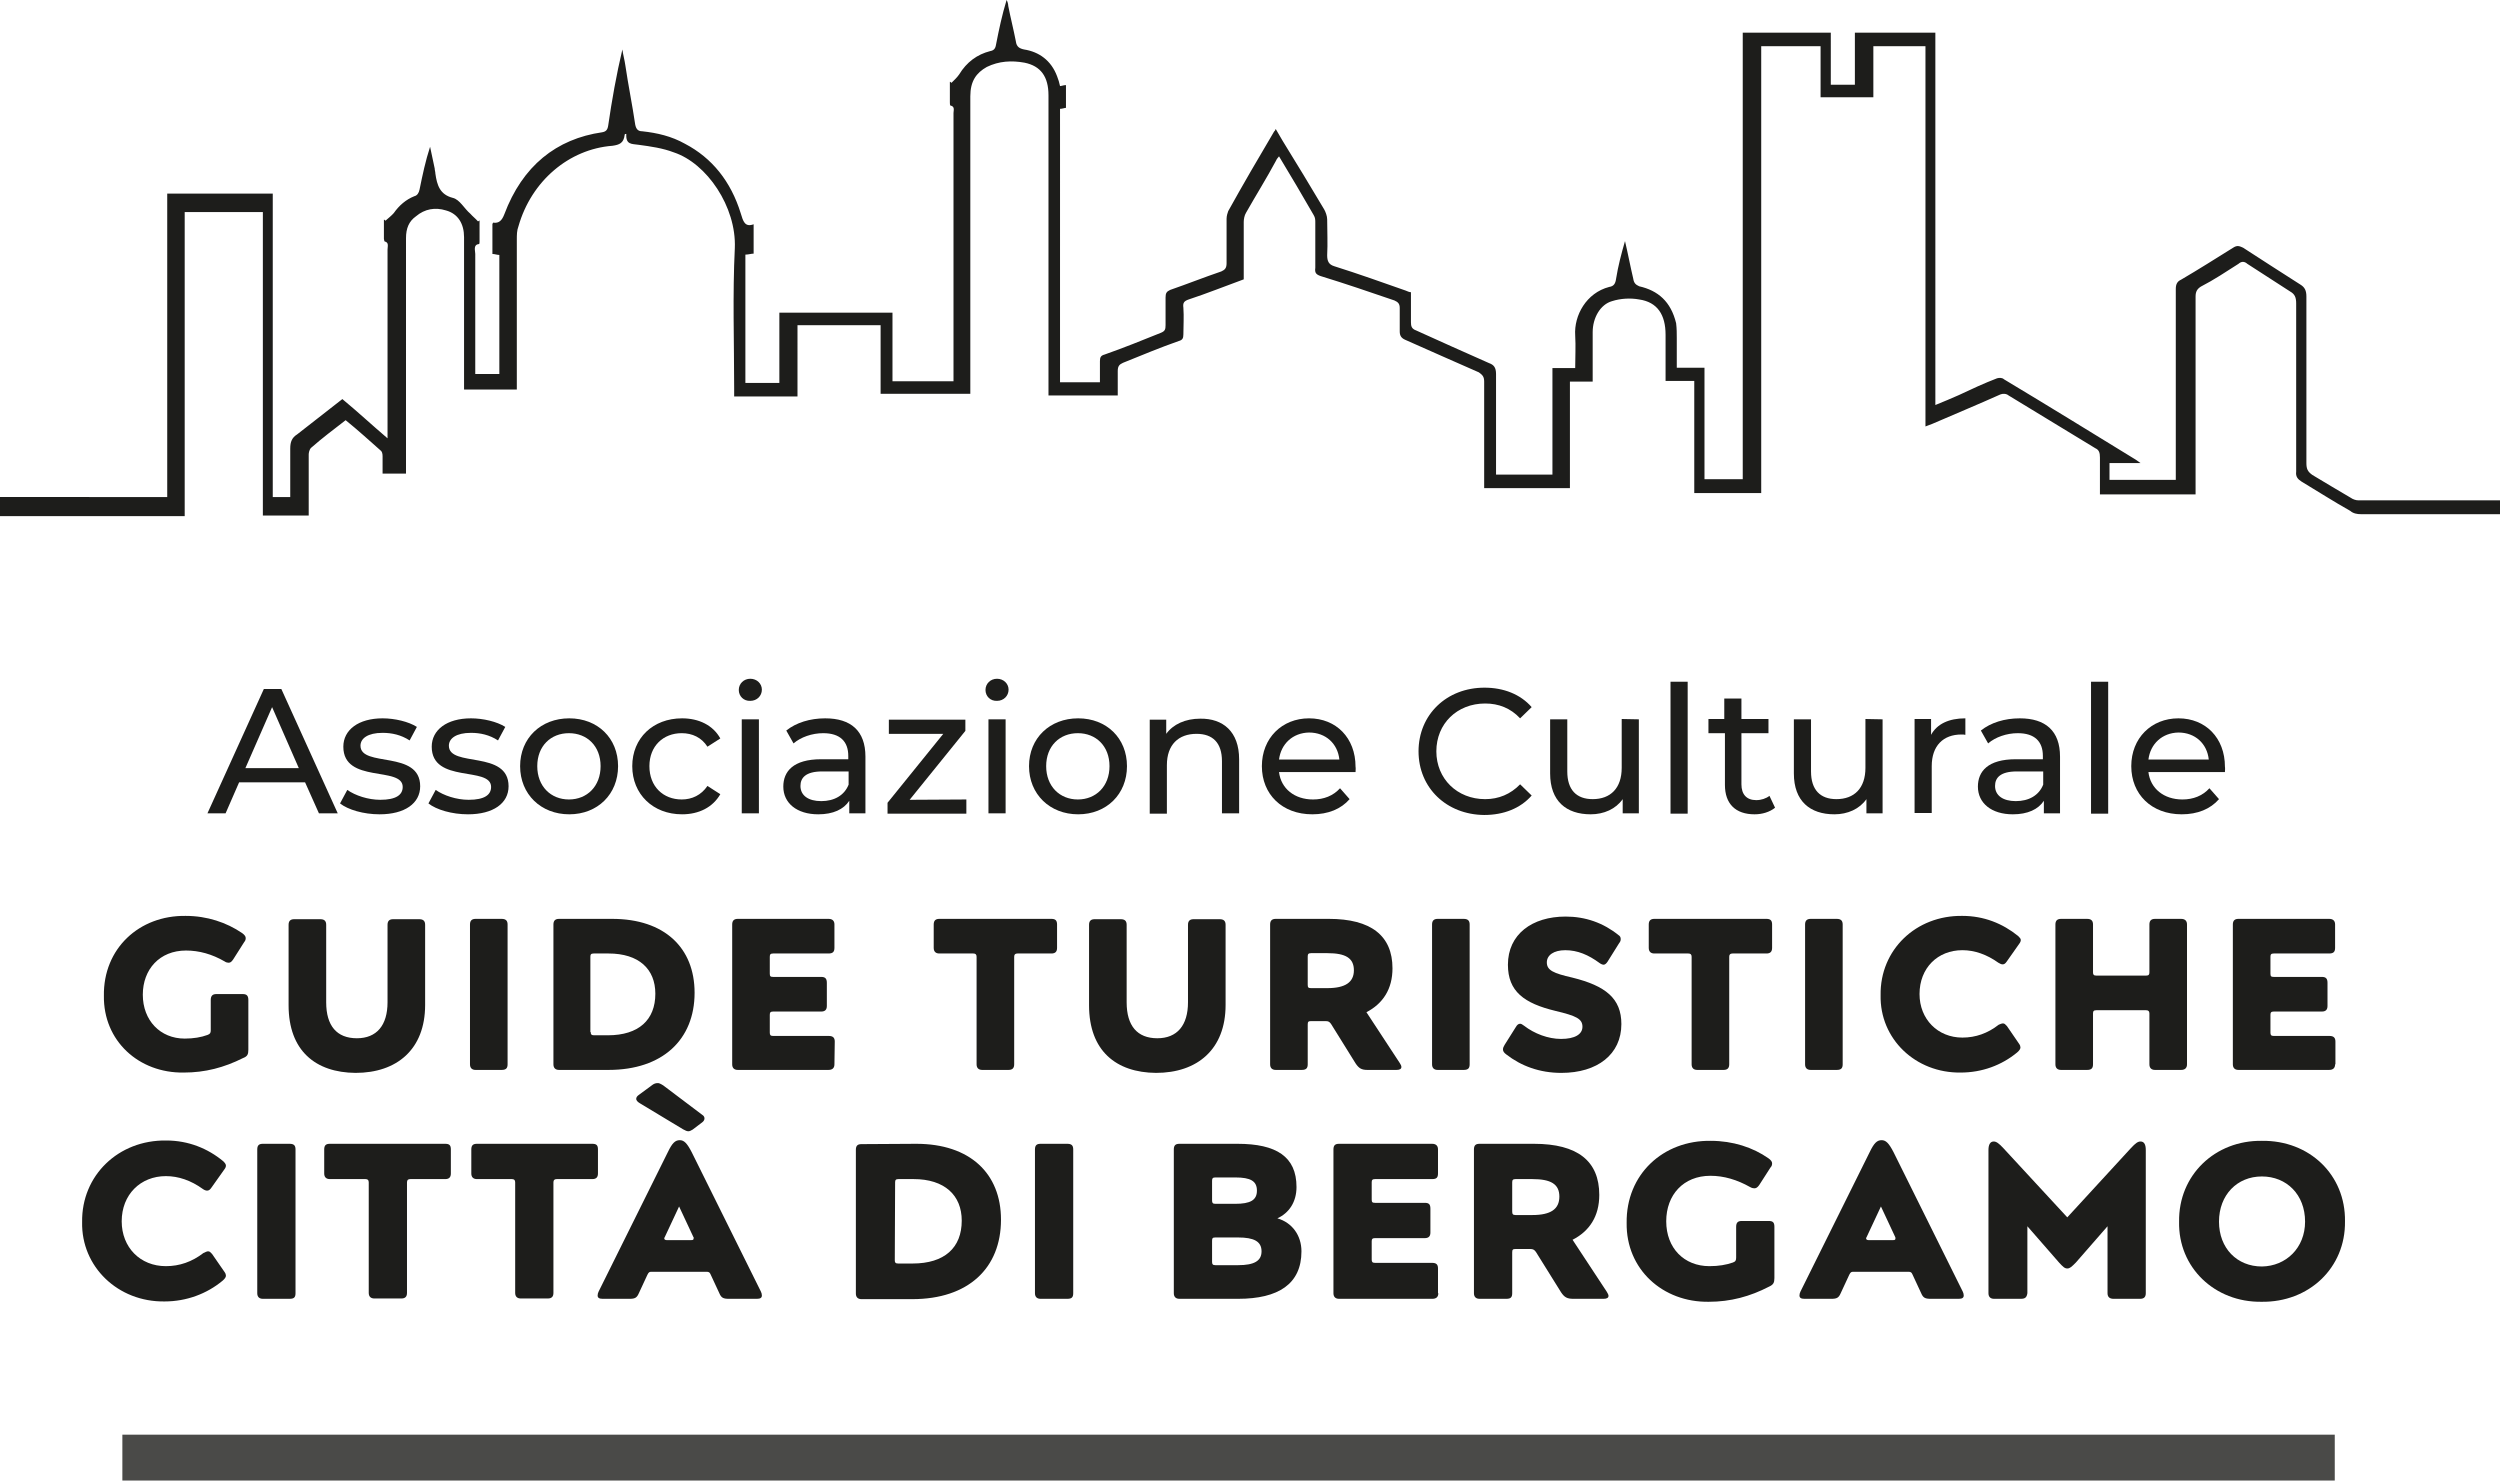 <?xml version="1.0" encoding="UTF-8"?>
<!-- Generator: $$$/GeneralStr/196=Adobe Illustrator 27.6.0, SVG Export Plug-In . SVG Version: 6.00 Build 0)  -->
<svg xmlns="http://www.w3.org/2000/svg" xmlns:xlink="http://www.w3.org/1999/xlink" version="1.1" id="Livello_1" x="0px" y="0px" viewBox="0 0 758 448.9" style="enable-background:new 0 0 758 448.9;" xml:space="preserve">
<style type="text/css">
	.st0{fill:#1D1D1B;}
	.st1{opacity:0.8;fill:#1D1D1B;enable-background:new    ;}
</style>
<g>
	<g>
		<g>
			<path class="st0" d="M758,151.7h-43c-0.7,0-1.6-0.3-2.3-0.8c-3.9-2.3-7.8-4.6-11.6-6.9c-1.4-1-1.8-1.8-1.8-3.6V89.9     c0-1.8-0.5-2.8-1.8-3.6c-5.9-3.8-11.6-7.4-17.4-11.2c-1.1-0.5-1.8-0.8-3,0c-5.3,3.3-10.5,6.6-15.8,9.7c-1.1,0.5-1.6,1.3-1.6,2.8     v57.9h-20.1v-5.1h9.4c-0.7-0.5-1.1-0.8-1.4-1c-13.2-8.1-26.5-16.3-40-24.4c-0.5-0.5-1.4-0.5-2.1-0.3c-3.9,1.5-7.8,3.3-11.6,5.1     c-2.3,1-4.6,2-7.1,3V9.9h-24.4v15.8h-7.3V9.9h-26.7v135.4h-11.6v-33.8h-8.4v-8.9c0-1.5,0-3-0.2-4.6c-1.6-6.6-5.5-9.9-11.2-11.2     c-1.1-0.5-1.6-1-1.8-2.3c-0.9-3.8-1.6-7.6-2.5-11.4c-1.1,3.8-2.1,7.6-2.7,11.4c-0.2,1.5-0.7,2.3-2.1,2.5     c-6.9,1.8-10.7,8.6-10.3,14.7c0.2,3.3,0,6.4,0,9.9h-6.9v32.3h-17.1v-30.5c0-2-0.7-2.8-2.1-3.3c-7.5-3.3-14.8-6.6-22.1-9.9     c-1.4-0.5-1.6-1.3-1.6-2.5v-9.1c-0.5,0-1.1-0.3-1.6-0.5c-7.1-2.5-14.4-5.1-21.7-7.4c-1.6-0.5-2.1-1.5-2.1-3.3     c0.2-3.6,0-7.4,0-10.9c0-1-0.5-2.3-0.9-3c-4.1-6.9-8.4-14-12.6-20.8c-0.7-1.3-1.4-2.3-2.1-3.6c-0.2,0.5-0.2,0.5-0.5,0.8     c-4.8,8.1-9.4,16-13.9,24.1c-0.2,0.5-0.5,1.5-0.5,2.3v13.5c0,1.5-0.5,2-1.6,2.5c-5.3,1.8-10.3,3.8-15.5,5.6     c-1.1,0.5-1.4,1-1.4,2.3v8.4c0,1.3-0.2,1.8-1.4,2.3c-5.7,2.3-11.4,4.6-17.1,6.6c-1.1,0.3-1.4,0.8-1.4,2v6.4h-12.1V33     c0.7,0,1.4-0.3,1.8-0.3v-6.9c-0.7,0-1.4,0.3-1.8,0.3c-0.2-1-0.5-2-0.9-3c-1.8-4.8-5.5-7.4-10-8.1c-1.4-0.3-2.3-0.8-2.5-2.5     c-0.7-3.6-1.6-7.1-2.3-10.7c0-0.5-0.2-1.3-0.5-1.8c-1.4,4.6-2.3,8.9-3.2,13.5c-0.2,1.3-0.7,1.8-1.8,2c-3.9,1-7.1,3.3-9.4,7.1     c-0.7,1-1.6,1.8-2.3,2.5c-0.2,0-0.2-0.3-0.5-0.3V31c0,0.3,0,1,0.2,1c1.4,0.3,0.9,1.5,0.9,2.3v81.3h-18.5V94.8h-34.3v21.3H226     V77.2c0.9,0,1.8-0.3,2.5-0.3V68c-2.7,1-3.2-1-3.9-3.3c-3-9.7-8.7-16.8-16.9-21.1c-4.1-2.3-8.4-3.3-13-3.8c-1.1,0-1.8-0.5-2.1-2     c-0.9-6.1-2.1-11.9-3-18c-0.2-1.5-0.7-3.3-0.9-4.8c-1.8,7.6-3.2,15.5-4.3,23.1c-0.2,1.3-0.7,1.8-1.8,2     c-13.9,2-24.2,10.2-29.7,24.9c-0.7,1.8-1.6,2.8-3.4,2.5c0,0,0,0.3-0.2,0.3V77c0.7,0,1.4,0.3,2.1,0.3v36.1h-7.3V77     c0-1-0.7-2.8,1.1-3c0.2,0,0.2-0.5,0.2-0.8v-6.4c0,0-0.2,0.3-0.5,0.3c-0.7-0.8-1.6-1.5-2.3-2.3c-1.8-1.5-3.2-4.3-5.3-4.8     c-3.9-1-4.8-3.8-5.3-7.4c0-0.5-0.2-1-0.2-1.5c-0.5-2.3-0.9-4.3-1.4-6.6c-1.4,4.3-2.3,8.6-3.2,13c-0.2,1-0.7,1.8-1.6,2     c-2.5,1-4.6,2.8-6.2,5.1c-0.7,0.8-1.6,1.5-2.5,2.3c-0.2,0-0.2-0.3-0.5-0.3v5.8c0,0.3,0.2,0.8,0.2,0.8c1.4,0.3,0.9,1.5,0.9,2.5     v57.2c-4.8-4.1-9.1-8.1-13.7-11.9c-4.6,3.6-9.1,7.1-13.7,10.7c-1.6,1-2.1,2.3-2.1,4.3v14.7h-5.3v-92h-32v92H0v5.8h56V64.3h23.7     v92h13.9v-18.5c0-0.5,0.2-1.5,0.7-2c3.4-3,6.9-5.6,10.5-8.4c3.7,3,7.1,6.1,10.5,9.1c0.5,0.3,0.7,1,0.7,1.8v5.3h7.1V72.2     c0-3,0.9-5.1,3-6.6c2.7-2.3,5.9-2.8,9.1-1.8c3.7,1,5.5,4.1,5.5,8.1v46.2h16V72.7c0-1.5,0-2.8,0.5-4.1     c3.9-13.7,15.3-23.4,28.5-24.4c2.1-0.3,3.4-0.8,3.7-3.3c0-0.3,0.2-0.3,0.5-0.3c-0.2,3.3,1.6,3,3.7,3.3c3.7,0.5,7.3,1,10.7,2.3     c10,3.3,19,16.5,18.5,29c-0.7,14.2-0.2,28.5-0.2,42.7v2.3h19.2V98.6H267v20.8h27.2V29.2c0-4.6,1.8-7.1,5-8.9     c3.7-1.8,7.5-2,11.4-1.3c5,1,7.3,4.3,7.3,9.9v91h21v-7.4c0-1.5,0.5-2,1.6-2.5c5.7-2.3,11.2-4.6,16.9-6.6c1.1-0.3,1.4-0.8,1.4-2     c0-2.8,0.2-5.3,0-8.1c-0.2-1.5,0.2-2,1.6-2.5c5.5-1.8,11.2-4.1,16.7-6.1V67.3c0-0.8,0.2-2,0.7-2.8c3-5.3,6.2-10.4,9.1-15.8     c0.2-0.5,0.5-0.8,0.9-1.3c3.7,6.1,7.1,11.9,10.5,17.8c0.5,0.8,0.5,1.5,0.5,2.3v13.7c-0.2,1.5,0.2,2,1.6,2.5     c7.5,2.3,14.8,4.8,22.4,7.4c1.1,0.5,1.6,1,1.6,2.3v7.1c0,1.3,0.5,2,1.6,2.5c7.5,3.3,14.8,6.6,22.4,9.9c1.1,0.8,1.6,1.3,1.6,2.8     V148h26v-32.3h6.9v-15c0-4.3,2.3-8.4,5.9-9.4c2.5-0.8,5.5-1,8.2-0.5c5.5,0.8,8,4.6,8,10.7v14h8.7v34H534V14h18v15.5h16V14h15.8     v115.3c0.7-0.3,1.4-0.5,2.1-0.8c6.9-3,13.7-5.8,20.6-8.9c0.7-0.3,1.8-0.3,2.5,0.3c8.7,5.3,17.6,10.7,26.3,16     c1.1,0.5,1.4,1.3,1.4,2.8v11.2h29v-60c0-1.5,0.5-2.3,1.6-3c3.9-2,7.8-4.6,11.4-6.9c0.9-0.8,1.8-0.8,2.7,0c4.3,2.8,8.7,5.6,13,8.4     c1.4,0.8,1.8,1.8,1.8,3.6v51c-0.2,1.5,0.5,2.3,1.6,3c5,3,9.8,6.1,14.8,8.9c0.9,0.8,2.1,1,3.2,1H758V151.7z"></path>
		</g>
	</g>
	<g>
		<path class="st0" d="M55.7,325.2c-13.6,0.2-24.4-9.6-24.2-23.3c-0.2-14.3,10.7-24.4,24.8-24.2c6.5,0,12.4,2,17.1,5.2    c0.7,0.5,1.1,1,1.1,1.5s-0.1,0.8-0.5,1.3l-3.3,5.2c-0.5,0.7-0.8,1-1.4,1c-0.3,0-0.8-0.1-1.2-0.4c-3.8-2.2-7.7-3.3-11.7-3.3    c-8,0-13.1,5.7-13.1,13.4c0,7.8,5.3,13.3,12.7,13.3c2.7,0,5-0.4,6.9-1.1c0.8-0.3,1-0.6,1-1.4v-9.2c0-1.2,0.5-1.8,1.7-1.8h8    c1.2,0,1.7,0.5,1.7,1.8v15.1c0,1.4-0.3,2-1.6,2.5C67.9,323.7,62.2,325.2,55.7,325.2z"></path>
		<path class="st0" d="M87.5,304.8v-24.4c0-1.2,0.6-1.7,1.7-1.7h7.9c1.2,0,1.8,0.5,1.8,1.7v23.5c0,7.1,3.2,10.9,9.3,10.9    c6,0,9.3-3.9,9.3-10.9v-23.5c0-1.2,0.6-1.7,1.7-1.7h7.9c1.2,0,1.8,0.5,1.8,1.7v24.3c0,13.5-8.6,20.6-21.1,20.6    C95.7,325.2,87.5,318.6,87.5,304.8z"></path>
		<path class="st0" d="M144.2,324.4c-1.1,0-1.7-0.6-1.7-1.7v-42.4c0-1.2,0.6-1.7,1.7-1.7h7.9c1.2,0,1.8,0.5,1.8,1.7v42.4    c0,1.2-0.5,1.7-1.8,1.7H144.2z"></path>
		<path class="st0" d="M185.6,278.6c15.9,0,25,8.8,25,22.4c0,14.2-9.7,23.4-26.1,23.4h-15c-1.1,0-1.7-0.6-1.7-1.7v-42.4    c0-1.2,0.6-1.7,1.7-1.7L185.6,278.6L185.6,278.6z M179.1,312.9c0,0.7,0.2,1,1,1h4.2c9.4,0,14.4-4.7,14.4-12.6    c0-7.5-5-12.2-14.2-12.2H180c-0.8,0-1,0.3-1,1v22.8H179.1z"></path>
		<path class="st0" d="M253,322.7c0,1.1-0.6,1.7-1.8,1.7h-27.5c-1.1,0-1.7-0.6-1.7-1.7v-42.4c0-1.2,0.6-1.7,1.7-1.7h27.5    c1.2,0,1.8,0.6,1.8,1.7v7.1c0,1.2-0.5,1.7-1.8,1.7h-16.8c-0.8,0-1,0.3-1,1v5.1c0,0.8,0.2,1,1,1H249c1.2,0,1.7,0.5,1.7,1.8v7    c0,1.1-0.5,1.7-1.7,1.7h-14.6c-0.8,0-1,0.3-1,1v5.4c0,0.7,0.2,1,1,1h16.9c1.2,0,1.8,0.5,1.8,1.7L253,322.7L253,322.7z"></path>
		<path class="st0" d="M308.5,289.1c-0.7,0-1,0.3-1,1v32.6c0,1.1-0.5,1.7-1.7,1.7h-8c-1.1,0-1.7-0.6-1.7-1.7v-32.6c0-0.7-0.3-1-1-1    h-10.3c-1.1,0-1.7-0.6-1.7-1.7v-7.1c0-1.2,0.6-1.7,1.7-1.7h34c1.2,0,1.7,0.5,1.7,1.7v7.1c0,1.1-0.5,1.7-1.7,1.7H308.5z"></path>
		<path class="st0" d="M330.2,304.8v-24.4c0-1.2,0.6-1.7,1.7-1.7h7.9c1.2,0,1.8,0.5,1.8,1.7v23.5c0,7.1,3.2,10.9,9.3,10.9    c6,0,9.3-3.9,9.3-10.9v-23.5c0-1.2,0.6-1.7,1.7-1.7h7.9c1.2,0,1.8,0.5,1.8,1.7v24.3c0,13.5-8.6,20.6-21.1,20.6    C338.4,325.2,330.2,318.6,330.2,304.8z"></path>
		<path class="st0" d="M396.5,322.7c0,1.2-0.5,1.7-1.8,1.7h-7.9c-1.1,0-1.7-0.6-1.7-1.7v-42.4c0-1.2,0.6-1.7,1.7-1.7h16.1    c12.8,0,19.3,5.1,19.3,15c0,6.3-2.9,10.7-7.9,13.3l10.1,15.4c0.3,0.5,0.5,0.8,0.5,1.2c0,0.6-0.5,0.9-1.5,0.9h-8.8    c-1.8,0-2.6-0.5-3.6-2l-7.4-11.9c-0.5-0.7-0.8-0.9-1.7-0.9h-4.4c-0.8,0-1,0.2-1,1L396.5,322.7L396.5,322.7z M396.5,298.6    c0,0.8,0.2,1,1,1h5c5.4,0,8-1.8,8-5.4c0-3.7-2.5-5.2-8-5.2h-5c-0.8,0-1,0.3-1,1V298.6z"></path>
		<path class="st0" d="M435.9,324.4c-1.1,0-1.7-0.6-1.7-1.7v-42.4c0-1.2,0.6-1.7,1.7-1.7h7.9c1.2,0,1.8,0.5,1.8,1.7v42.4    c0,1.2-0.5,1.7-1.8,1.7H435.9z"></path>
		<path class="st0" d="M491.4,284.7c0,0.5-0.1,0.8-0.5,1.3l-3.5,5.6c-0.4,0.6-0.8,0.9-1.2,0.9c-0.3,0-0.8-0.2-1.2-0.5    c-3.4-2.5-6.7-3.9-10.4-3.9c-3.5,0-5.6,1.5-5.6,3.7c0,2.4,2,3.3,7.7,4.6c10.1,2.5,14.9,6.3,14.9,14.1c0,9.2-7.3,14.8-18.2,14.8    c-6.6,0-12.2-2.1-16.7-5.6c-0.7-0.5-1-1-1-1.5s0.2-0.9,0.5-1.4l3.4-5.4c0.4-0.7,0.8-1,1.3-1c0.3,0,0.7,0.2,1.2,0.6    c3.1,2.4,7.3,4,11.2,4c4.2,0,6.5-1.4,6.5-3.7c0-2.4-1.9-3.3-8.2-4.8c-9.5-2.3-14.4-5.9-14.4-14c0-9.2,7.3-14.6,17.5-14.6    c6,0,11.4,1.9,16,5.6C491.2,283.8,491.4,284.2,491.4,284.7z"></path>
		<path class="st0" d="M525.3,289.1c-0.7,0-1,0.3-1,1v32.6c0,1.1-0.5,1.7-1.7,1.7h-8c-1.1,0-1.7-0.6-1.7-1.7v-32.6c0-0.7-0.3-1-1-1    h-10.3c-1.1,0-1.7-0.6-1.7-1.7v-7.1c0-1.2,0.6-1.7,1.7-1.7h34c1.2,0,1.7,0.5,1.7,1.7v7.1c0,1.1-0.5,1.7-1.7,1.7H525.3z"></path>
		<path class="st0" d="M549,324.4c-1.1,0-1.7-0.6-1.7-1.7v-42.4c0-1.2,0.6-1.7,1.7-1.7h7.9c1.2,0,1.8,0.5,1.8,1.7v42.4    c0,1.2-0.5,1.7-1.8,1.7H549z"></path>
		<path class="st0" d="M607.3,310.3c0.5,0,0.7,0.3,1.2,0.8l3.7,5.4c0.3,0.4,0.4,0.8,0.4,1.1c0,0.4-0.3,0.9-1,1.5    c-4.7,3.9-10.7,6.1-17.1,6.1c-13.7,0.2-24.6-10.2-24.3-23.5c-0.2-13.7,10.7-24.2,24.8-24c6.5,0,12.2,2.3,16.9,6.1    c0.5,0.5,0.8,0.8,0.8,1.2c0,0.3-0.1,0.7-0.5,1.2l-3.8,5.4c-0.4,0.6-0.8,0.8-1.2,0.8s-0.8-0.2-1.3-0.5c-3.5-2.5-7.2-3.8-10.9-3.8    c-7.5,0-13,5.4-13,13.3c0,7.6,5.5,13.2,13,13.2c4,0,7.7-1.3,11-3.9C606.5,310.5,606.9,310.3,607.3,310.3z"></path>
		<path class="st0" d="M653.4,324.4c-1.1,0-1.7-0.6-1.7-1.7v-15.4c0-0.7-0.3-1-1-1h-15.1c-0.8,0-1,0.3-1,1v15.4    c0,1.2-0.5,1.7-1.8,1.7h-7.9c-1.1,0-1.7-0.6-1.7-1.7v-42.4c0-1.2,0.6-1.7,1.7-1.7h7.9c1.2,0,1.8,0.5,1.8,1.7v14.5c0,0.7,0.2,1,1,1    h15.1c0.8,0,1-0.3,1-1v-14.5c0-1.2,0.6-1.7,1.7-1.7h7.9c1.2,0,1.8,0.6,1.8,1.7v42.4c0,1.1-0.6,1.7-1.8,1.7H653.4z"></path>
		<path class="st0" d="M708,322.7c0,1.1-0.6,1.7-1.8,1.7h-27.5c-1.1,0-1.7-0.6-1.7-1.7v-42.4c0-1.2,0.6-1.7,1.7-1.7h27.5    c1.2,0,1.8,0.6,1.8,1.7v7.1c0,1.2-0.5,1.7-1.8,1.7h-16.8c-0.8,0-1,0.3-1,1v5.1c0,0.8,0.2,1,1,1H704c1.2,0,1.7,0.5,1.7,1.8v7    c0,1.1-0.5,1.7-1.7,1.7h-14.6c-0.8,0-1,0.3-1,1v5.4c0,0.7,0.2,1,1,1h16.9c1.2,0,1.8,0.5,1.8,1.7v6.9H708z"></path>
	</g>
	<g>
		<path class="st0" d="M63.1,379.4c0.5,0,0.7,0.3,1.2,0.8l3.8,5.5c0.3,0.4,0.4,0.8,0.4,1.1c0,0.4-0.3,0.9-1,1.5    c-4.8,4-11,6.3-17.6,6.3c-14.1,0.2-25.3-10.5-25-24.1c-0.2-14.1,11-24.9,25.5-24.7c6.7,0,12.6,2.4,17.3,6.3    c0.5,0.5,0.8,0.9,0.8,1.3c0,0.3-0.1,0.7-0.5,1.2l-3.9,5.5c-0.4,0.6-0.8,0.9-1.3,0.9c-0.4,0-0.9-0.2-1.3-0.5    c-3.6-2.6-7.4-3.9-11.2-3.9c-7.7,0-13.4,5.6-13.4,13.7c0,7.9,5.6,13.6,13.4,13.6c4.1,0,7.9-1.3,11.4-4    C62.3,379.6,62.8,379.4,63.1,379.4z"></path>
		<path class="st0" d="M79.7,393.8c-1.1,0-1.7-0.6-1.7-1.7v-43.6c0-1.3,0.6-1.7,1.7-1.7h8.1c1.3,0,1.8,0.5,1.8,1.7v43.6    c0,1.3-0.5,1.7-1.8,1.7H79.7z"></path>
		<path class="st0" d="M124.4,357.5c-0.7,0-1,0.3-1,1V392c0,1.1-0.5,1.7-1.7,1.7h-8.2c-1.1,0-1.7-0.6-1.7-1.7v-33.5c0-0.7-0.3-1-1-1    H100c-1.1,0-1.7-0.6-1.7-1.7v-7.3c0-1.3,0.6-1.7,1.7-1.7h35c1.3,0,1.7,0.5,1.7,1.7v7.3c0,1.1-0.5,1.7-1.7,1.7H124.4z"></path>
		<path class="st0" d="M168.8,357.5c-0.7,0-1,0.3-1,1V392c0,1.1-0.5,1.7-1.7,1.7h-8.2c-1.1,0-1.7-0.6-1.7-1.7v-33.5c0-0.7-0.3-1-1-1    h-10.6c-1.1,0-1.7-0.6-1.7-1.7v-7.3c0-1.3,0.6-1.7,1.7-1.7h35c1.3,0,1.7,0.5,1.7,1.7v7.3c0,1.1-0.5,1.7-1.7,1.7H168.8z"></path>
		<path class="st0" d="M197.6,385.6c-0.7,0-0.9,0.1-1.3,0.9l-2.6,5.6c-0.6,1.4-1.2,1.7-2.8,1.7h-8.2c-1,0-1.5-0.3-1.5-1    c0-0.4,0.1-0.8,0.3-1.2l21-42.3c1.3-2.7,2.2-3.6,3.6-3.6c1.3,0,2.2,0.9,3.6,3.6l21,42.3c0.2,0.4,0.3,0.8,0.3,1.2    c0,0.7-0.5,1-1.5,1H221c-1.7,0-2.3-0.3-2.9-1.7l-2.6-5.6c-0.3-0.7-0.5-0.9-1.3-0.9H197.6z M201.1,329.1l11.8,8.9    c0.5,0.3,0.7,0.7,0.7,1.1c0,0.5-0.3,0.9-0.7,1.2l-2.9,2.2c-0.5,0.3-0.9,0.5-1.3,0.5s-0.9-0.2-1.6-0.6l-13.1-7.9    c-0.7-0.4-1.1-0.9-1.1-1.3c0-0.5,0.3-0.9,0.9-1.3l3.8-2.8c0.6-0.5,1.2-0.7,1.7-0.7C199.7,328.3,200.3,328.6,201.1,329.1z     M210.2,375l-4.3-9.2l-4.3,9.2c-0.1,0.2-0.2,0.3-0.2,0.5c0,0.3,0.3,0.5,0.7,0.5h7.5c0.5,0,0.7-0.1,0.7-0.5    C210.4,375.3,210.3,375.1,210.2,375z"></path>
		<path class="st0" d="M277.8,346.8c16.3,0,25.7,9,25.7,23c0,14.7-9.9,24.1-26.9,24.1h-15.4c-1.1,0-1.7-0.6-1.7-1.7v-43.6    c0-1.3,0.6-1.7,1.7-1.7L277.8,346.8L277.8,346.8z M271.3,382.1c0,0.7,0.2,1,1,1h4.4c9.7,0,14.9-4.8,14.9-13    c0-7.7-5.2-12.6-14.6-12.6h-4.6c-0.8,0-1,0.3-1,1L271.3,382.1L271.3,382.1z"></path>
		<path class="st0" d="M315.5,393.8c-1.1,0-1.7-0.6-1.7-1.7v-43.6c0-1.3,0.6-1.7,1.7-1.7h8.1c1.3,0,1.8,0.5,1.8,1.7v43.6    c0,1.3-0.5,1.7-1.8,1.7H315.5z"></path>
		<path class="st0" d="M375.2,346.8c11.8,0,17.9,3.9,17.9,13.1c0,4.6-2.3,7.9-5.8,9.5c4.5,1.3,7.3,5.2,7.3,10    c0,9.9-7,14.4-19.2,14.4h-17.8c-1.1,0-1.7-0.6-1.7-1.7v-43.6c0-1.3,0.6-1.7,1.7-1.7L375.2,346.8L375.2,346.8z M367.5,364    c0,0.7,0.2,1,1,1h6c4.6,0,6.6-1.1,6.6-4s-1.9-4-6.6-4h-6c-0.8,0-1,0.3-1,1V364z M375.4,375.2h-6.9c-0.8,0-1,0.2-1,1v6.4    c0,0.7,0.2,1,1,1h6.9c4.9,0,7.1-1.3,7.1-4.2C382.5,376.4,380.2,375.2,375.4,375.2z"></path>
		<path class="st0" d="M436.1,392.1c0,1.1-0.6,1.7-1.8,1.7H406c-1.1,0-1.7-0.6-1.7-1.7v-43.6c0-1.3,0.6-1.7,1.7-1.7h28.2    c1.2,0,1.8,0.6,1.8,1.7v7.3c0,1.3-0.5,1.7-1.8,1.7h-17.3c-0.8,0-1,0.3-1,1v5.2c0,0.8,0.2,1,1,1H432c1.3,0,1.7,0.5,1.7,1.8v7.2    c0,1.1-0.5,1.7-1.7,1.7h-15.1c-0.8,0-1,0.3-1,1v5.5c0,0.7,0.2,1,1,1h17.3c1.3,0,1.8,0.5,1.8,1.7v7.5H436.1z"></path>
		<path class="st0" d="M458.5,392.1c0,1.3-0.5,1.7-1.8,1.7h-8.1c-1.1,0-1.7-0.6-1.7-1.7v-43.6c0-1.3,0.6-1.7,1.7-1.7h16.5    c13.2,0,19.8,5.2,19.8,15.5c0,6.5-3,11-8.1,13.6l10.4,15.8c0.3,0.5,0.5,0.9,0.5,1.2c0,0.6-0.5,0.9-1.5,0.9H477    c-1.9,0-2.7-0.5-3.7-2l-7.6-12.2c-0.5-0.7-0.9-0.9-1.7-0.9h-4.5c-0.8,0-1,0.2-1,1L458.5,392.1L458.5,392.1z M458.5,367.3    c0,0.8,0.2,1.1,1,1.1h5.1c5.6,0,8.2-1.8,8.2-5.6c0-3.8-2.6-5.3-8.2-5.3h-5.1c-0.8,0-1,0.3-1,1V367.3z"></path>
		<path class="st0" d="M518.1,394.7c-14,0.2-25.1-9.9-24.9-23.9c-0.2-14.7,11-25.1,25.5-24.9c6.7,0,12.8,2,17.5,5.3    c0.7,0.5,1.1,1,1.1,1.5s-0.1,0.9-0.5,1.3l-3.4,5.3c-0.5,0.7-0.9,1-1.5,1c-0.3,0-0.8-0.1-1.3-0.4c-3.9-2.2-7.9-3.4-12-3.4    c-8.2,0-13.4,5.8-13.4,13.8c0,8.1,5.4,13.6,13.1,13.6c2.8,0,5.1-0.4,7.1-1.1c0.8-0.3,1-0.6,1-1.5V372c0-1.3,0.5-1.8,1.7-1.8h8.2    c1.3,0,1.7,0.5,1.7,1.8v15.5c0,1.4-0.3,2-1.6,2.6C530.6,393.1,524.7,394.7,518.1,394.7z"></path>
		<path class="st0" d="M562,385.6c-0.7,0-0.9,0.1-1.3,0.9l-2.6,5.6c-0.6,1.4-1.2,1.7-2.8,1.7h-8.2c-1,0-1.5-0.3-1.5-1    c0-0.4,0.1-0.8,0.3-1.2l21-42.3c1.3-2.7,2.2-3.6,3.6-3.6c1.3,0,2.2,0.9,3.6,3.6l21,42.3c0.2,0.4,0.3,0.8,0.3,1.2    c0,0.7-0.5,1-1.5,1h-8.5c-1.7,0-2.3-0.3-2.9-1.7l-2.6-5.6c-0.3-0.7-0.5-0.9-1.3-0.9H562z M574.6,375l-4.3-9.2L566,375    c-0.1,0.2-0.2,0.3-0.2,0.5c0,0.3,0.3,0.5,0.7,0.5h7.5c0.5,0,0.7-0.1,0.7-0.5C574.7,375.3,574.7,375.1,574.6,375z"></path>
		<path class="st0" d="M612.7,393.8h-8.1c-1.1,0-1.7-0.6-1.7-1.7v-43.4c0-1.6,0.5-2.6,1.6-2.6c0.8,0,1.6,0.6,2.9,2l19.4,21l19.3-21    c1.4-1.5,2.1-2,2.9-2c1.1,0,1.6,0.9,1.6,2.6v43.4c0,1.1-0.5,1.7-1.7,1.7h-8.1c-1.2,0-1.8-0.6-1.8-1.7v-20.3l-9.6,11    c-1.3,1.3-1.8,1.8-2.6,1.8s-1.3-0.5-2.5-1.8l-9.6-11v20.3C614.5,393.4,614,393.8,612.7,393.8z"></path>
		<path class="st0" d="M711,370.3c0.2,14.1-10.9,24.6-25.3,24.4c-14.2,0.2-25.3-10.4-25-24.3c-0.2-14.1,10.9-24.7,25.1-24.5    C700.2,345.7,711.2,356.2,711,370.3z M698.9,370.4c0-8.2-5.6-13.7-13.1-13.7s-13,5.6-13,13.7s5.5,13.6,13,13.6    C693.1,383.9,698.9,378.4,698.9,370.4z"></path>
	</g>
	<g>
		<path class="st0" d="M92.5,237.2h-20l-4.1,9.4h-5.5L80,208.9h5.3l17.1,37.7h-5.7L92.5,237.2z M90.6,232.9l-8.1-18.5l-8.1,18.5    H90.6z"></path>
		<path class="st0" d="M103.1,243.6l2.2-4.1c2.4,1.7,6.3,3,10,3c4.8,0,6.8-1.5,6.8-3.9c0-6.4-18-0.9-18-12.2c0-5.1,4.6-8.6,11.9-8.6    c3.7,0,7.9,1,10.4,2.6l-2.2,4.1c-2.6-1.7-5.4-2.3-8.2-2.3c-4.5,0-6.7,1.7-6.7,3.9c0,6.7,18.1,1.2,18.1,12.3    c0,5.2-4.7,8.5-12.3,8.5C110.2,246.9,105.5,245.5,103.1,243.6z"></path>
		<path class="st0" d="M129.9,243.6l2.2-4.1c2.4,1.7,6.3,3,10,3c4.8,0,6.8-1.5,6.8-3.9c0-6.4-18-0.9-18-12.2c0-5.1,4.6-8.6,11.9-8.6    c3.7,0,7.9,1,10.4,2.6l-2.2,4.1c-2.6-1.7-5.4-2.3-8.2-2.3c-4.5,0-6.7,1.7-6.7,3.9c0,6.7,18.1,1.2,18.1,12.3    c0,5.2-4.7,8.5-12.3,8.5C137,246.9,132.3,245.5,129.9,243.6z"></path>
		<path class="st0" d="M157.7,232.3c0-8.5,6.3-14.5,14.9-14.5c8.6,0,14.8,6,14.8,14.5s-6.2,14.6-14.8,14.6    C164,246.9,157.7,240.8,157.7,232.3z M182.1,232.3c0-6.1-4.1-10-9.6-10s-9.6,3.9-9.6,10s4.1,10.1,9.6,10.1    C178,242.4,182.1,238.4,182.1,232.3z"></path>
		<path class="st0" d="M191.7,232.3c0-8.5,6.3-14.5,15.1-14.5c5.1,0,9.4,2.1,11.6,6.1l-3.9,2.5c-1.8-2.8-4.6-4.1-7.8-4.1    c-5.6,0-9.8,3.9-9.8,10c0,6.2,4.2,10.1,9.8,10.1c3.1,0,5.9-1.3,7.8-4.1l3.9,2.5c-2.3,4-6.5,6.1-11.6,6.1    C198,246.9,191.7,240.8,191.7,232.3z"></path>
		<path class="st0" d="M224,209.2c0-1.9,1.5-3.4,3.5-3.4s3.5,1.5,3.5,3.3c0,1.9-1.5,3.4-3.5,3.4C225.5,212.6,224,211.1,224,209.2z     M224.9,218.1h5.2v28.5h-5.2V218.1z"></path>
		<path class="st0" d="M262.4,229.4v17.2h-4.9v-3.8c-1.7,2.6-4.9,4.1-9.4,4.1c-6.5,0-10.6-3.4-10.6-8.4c0-4.6,3-8.3,11.5-8.3h8.2v-1    c0-4.4-2.5-6.9-7.6-6.9c-3.4,0-6.8,1.2-9,3.1l-2.2-3.9c3-2.4,7.2-3.7,11.8-3.7C258,217.8,262.4,221.6,262.4,229.4z M257.3,237.9    v-4h-8c-5.1,0-6.6,2-6.6,4.4c0,2.9,2.4,4.6,6.3,4.6S256,241.2,257.3,237.9z"></path>
		<path class="st0" d="M293,242.4v4.3h-23.9v-3.3l16.9-20.9h-16.5v-4.3h23.2v3.4l-16.9,20.9L293,242.4L293,242.4z"></path>
		<path class="st0" d="M298.8,209.2c0-1.9,1.5-3.4,3.5-3.4s3.5,1.5,3.5,3.3c0,1.9-1.5,3.4-3.5,3.4    C300.3,212.6,298.8,211.1,298.8,209.2z M299.7,218.1h5.2v28.5h-5.2V218.1z"></path>
		<path class="st0" d="M312,232.3c0-8.5,6.3-14.5,14.9-14.5s14.8,6,14.8,14.5s-6.2,14.6-14.8,14.6C318.3,246.9,312,240.8,312,232.3z     M336.4,232.3c0-6.1-4.1-10-9.6-10s-9.6,3.9-9.6,10s4.1,10.1,9.6,10.1C332.3,242.4,336.4,238.4,336.4,232.3z"></path>
		<path class="st0" d="M375.7,230.2v16.4h-5.2v-15.8c0-5.6-2.8-8.3-7.7-8.3c-5.5,0-9,3.3-9,9.5v14.7h-5.2v-28.5h5v4.3    c2.1-2.9,5.8-4.6,10.3-4.6C370.8,217.8,375.7,221.8,375.7,230.2z"></path>
		<path class="st0" d="M411,234.1h-23.2c0.6,5,4.7,8.3,10.3,8.3c3.3,0,6.1-1.1,8.2-3.4l2.9,3.3c-2.6,3-6.5,4.6-11.3,4.6    c-9.2,0-15.3-6.1-15.3-14.6s6.1-14.5,14.3-14.5c8.2,0,14.1,5.9,14.1,14.7C411.1,232.9,411,233.6,411,234.1z M387.8,230.3h18.3    c-0.5-4.8-4.1-8.2-9.2-8.2C392,222.2,388.4,225.5,387.8,230.3z"></path>
		<path class="st0" d="M430.1,227.8c0-11.1,8.5-19.3,20-19.3c5.8,0,10.9,2,14.3,5.9l-3.5,3.4c-2.9-3.1-6.5-4.5-10.6-4.5    c-8.5,0-14.8,6.1-14.8,14.5c0,8.3,6.3,14.5,14.8,14.5c4.1,0,7.7-1.5,10.6-4.5l3.5,3.4c-3.4,3.9-8.5,5.9-14.4,5.9    C438.6,247,430.1,238.9,430.1,227.8z"></path>
		<path class="st0" d="M496.9,218.1v28.5H492v-4.3c-2.1,3-5.7,4.6-9.7,4.6c-7.4,0-12.3-4-12.3-12.4v-16.4h5.2v15.8    c0,5.6,2.8,8.4,7.7,8.4c5.4,0,8.8-3.3,8.8-9.5V218L496.9,218.1L496.9,218.1z"></path>
		<path class="st0" d="M506.5,206.7h5.2v40h-5.2V206.7z"></path>
		<path class="st0" d="M538.2,244.9c-1.6,1.3-3.9,2-6.2,2c-5.8,0-9-3.2-9-8.9v-15.7h-5V218h4.8v-6.2h5.2v6.2h8.2v4.3H528v15.5    c0,3.1,1.6,4.8,4.5,4.8c1.5,0,3-0.5,4-1.3L538.2,244.9z"></path>
		<path class="st0" d="M570.8,218.1v28.5h-4.9v-4.3c-2.1,3-5.7,4.6-9.7,4.6c-7.4,0-12.3-4-12.3-12.4v-16.4h5.2v15.8    c0,5.6,2.8,8.4,7.7,8.4c5.4,0,8.8-3.3,8.8-9.5V218L570.8,218.1L570.8,218.1z"></path>
		<path class="st0" d="M595.9,217.8v5c-0.4-0.1-0.8-0.1-1.2-0.1c-5.5,0-9,3.4-9,9.6v14.2h-5.2V218h5v4.8    C587.3,219.5,590.9,217.8,595.9,217.8z"></path>
		<path class="st0" d="M624.6,229.4v17.2h-4.9v-3.8c-1.7,2.6-4.9,4.1-9.4,4.1c-6.5,0-10.6-3.4-10.6-8.4c0-4.6,3-8.3,11.5-8.3h8.2v-1    c0-4.4-2.5-6.9-7.6-6.9c-3.4,0-6.8,1.2-9,3.1l-2.2-3.9c3-2.4,7.2-3.7,11.8-3.7C620.2,217.8,624.6,221.6,624.6,229.4z M619.5,237.9    v-4h-8c-5.1,0-6.6,2-6.6,4.4c0,2.9,2.4,4.6,6.3,4.6S618.2,241.2,619.5,237.9z"></path>
		<path class="st0" d="M634,206.7h5.2v40H634V206.7z"></path>
		<path class="st0" d="M674.6,234.1h-23.2c0.6,5,4.7,8.3,10.3,8.3c3.3,0,6.1-1.1,8.2-3.4l2.9,3.3c-2.6,3-6.5,4.6-11.3,4.6    c-9.2,0-15.3-6.1-15.3-14.6s6.1-14.5,14.3-14.5s14.1,5.9,14.1,14.7C674.7,232.9,674.6,233.6,674.6,234.1z M651.4,230.3h18.3    c-0.5-4.8-4.1-8.2-9.2-8.2C655.6,222.2,652,225.5,651.4,230.3z"></path>
	</g>
	<rect x="37.1" y="435" class="st1" width="670.8" height="13.9"></rect>
</g>
</svg>

